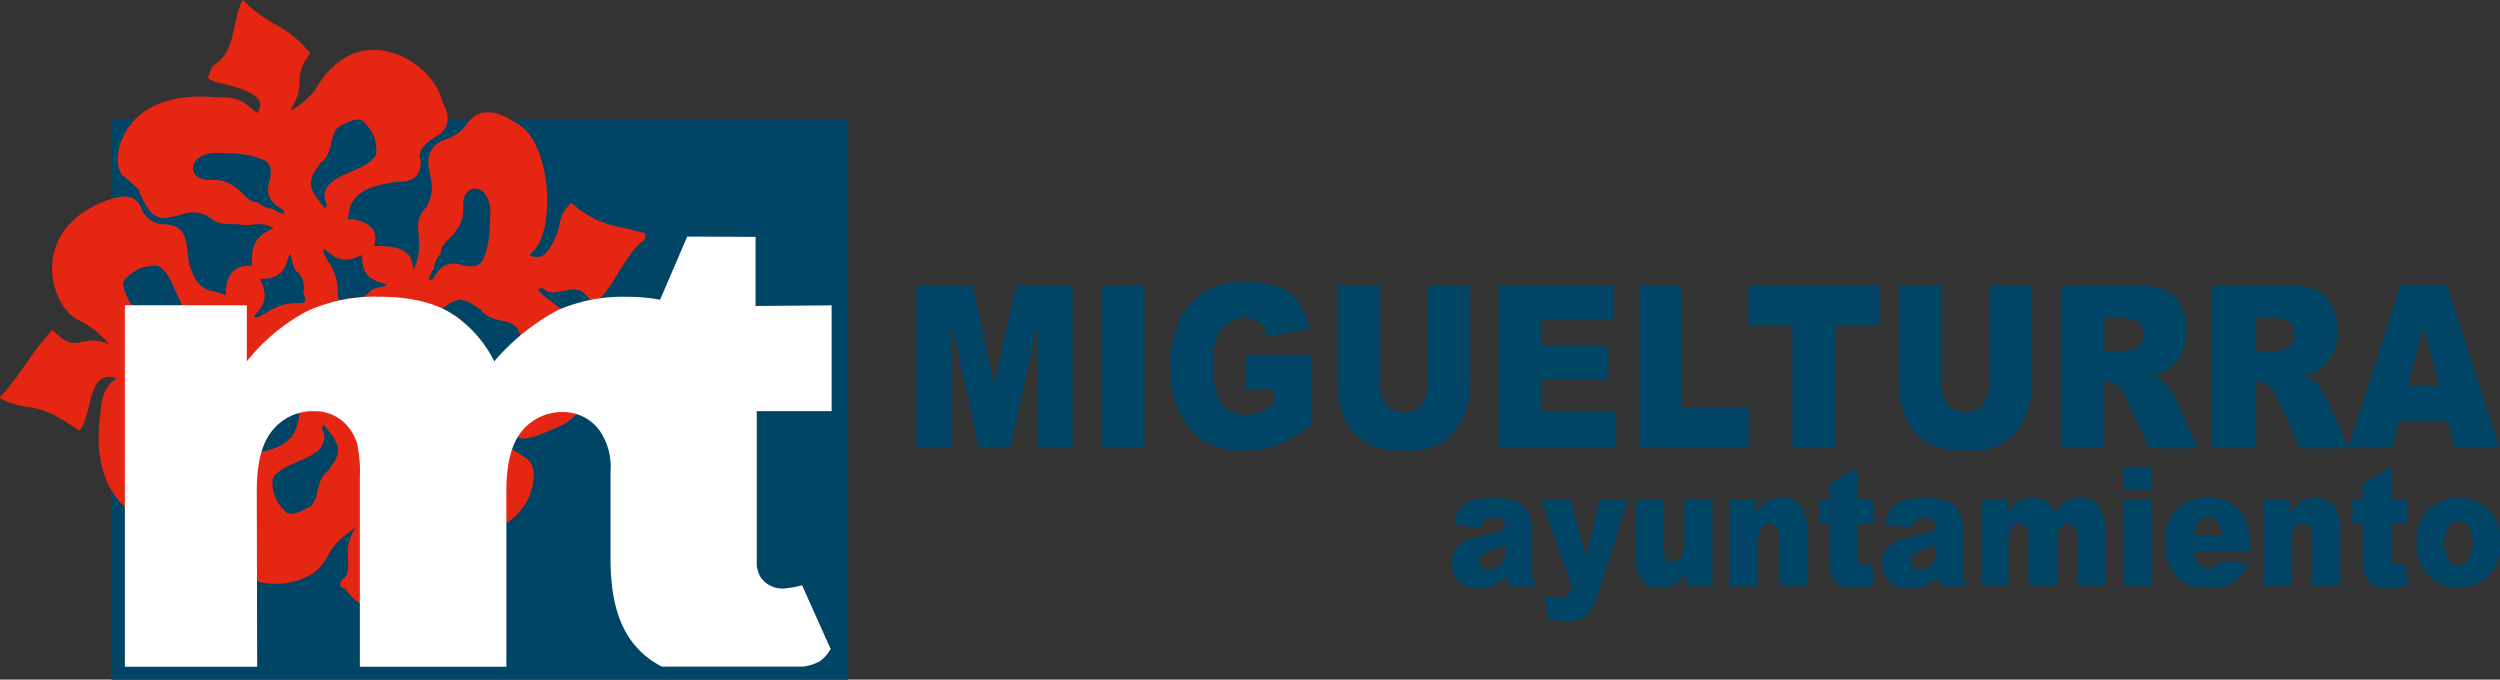 <svg id="Capa_1" data-name="Capa 1" xmlns="http://www.w3.org/2000/svg" viewBox="0 0 316.52 86.04"><rect x="0" y="0" width="316.52" height="86.04" fill="#333333" stroke="none"/><title>Logo-Ayto-Miguelturra-320-3</title><path d="M15.3,15.8c34.6,0,63.57,0,93.24,0v71H15.3v-71Z" transform="translate(-1.19 -0.73)" style="fill:#046;fill-rule:evenodd"/><path d="M68.25,33a1.6,1.6,0,0,0,1.92-.09,5.51,5.51,0,0,0,1.25-2c.6-.95.56-2.44,1.19-3.45l.88-1.07,1.22,1c3.13,2.1,4.92,1.95,6.73,2.51l1.43.37V31c-2.49,1.82-3.67,5.54-5.91,7.7-.2.25-.44.78-1.16-.15-.81-.74-.92-1.52-3.17-1-.93.12-1.81.55-2.8-.37l-.58.21a8.36,8.36,0,0,0,1.68,1.45,9.15,9.15,0,0,0,1.47,1.07c5.26,2.07,5.8,11.32.07,14.61l-3.15,1.34c-1.38.47-3.21,1-4.29-1.67a3.13,3.13,0,0,0-2.85-1.61c-1.22-.1-2.34-.54-2.64-3.24-.37-1.64-.14-5.11-4.68-5.57,0,.14-.29.26-.24.41a2.56,2.56,0,0,1-3.53,2.86c.16,1.09.82,4-2.42,4.89,1.05,1,2.49.65,3.73.57a4.92,4.92,0,0,1,4,.9c1.9,1.24,3.38.58,4.78.35,3-.76,3.34.88,3.9,2.25.71,2.13,2.12,2,3.14,3.12,1,.78,1.43,7.42-6.83,9.56-1.61.39-3.22,0-4.83.09-2.1-.09-5.51-.06-5.95-2.79-2,4.41,3.76,3.7,5.82,5l.5.72C54.33,74,54.06,79.38,53,81.3L52.09,81c-1.29-1.73-5.73-3.38-7.12-5.66-.11-.18-1.17-.15-.5-1.18,1.83-1.19-.37-3.93,1.81-6.63-4,2.45-3,3.78-5.23,5.62C37.43,75.79,29.32,75.6,26.93,67c-.36-.72-.5-2.33,1.46-3.32a2.61,2.61,0,0,0,1.72-2.76c-.45-2.27.87-2.64,2-2.73,6.2-.38,6.67-2.92,7-5.08-1,.12-4.19-.27-3.27-3.37-1.65.1-4.39.87-5-3.18-1.19,1.69-.32,3.11-.66,5,.31,2.1-.85,2.45-1.2,3.69-.79,1.69-.61,2.8-.28,3.33,1.31,3.48.08,4.48-1.86,5.21a4.24,4.24,0,0,0-3,2c-1.36,2.95-11.57.46-10-12.23.2-1.76.24-3.74,2.1-4.92-3.77-1.35-3,4.76-4.71,6.63-6-4.26-6.1-2.08-10.13-4.17,2.55-2.63,4.14-5.93,6.74-8.6,3.24,3.4,3.46.25,7.17,1.82a11.85,11.85,0,0,0-4-3.13c-3.67-1.86-6.34-11.84,4.41-15.33,2.58-.74,3.33.34,3.67,1.27a3.1,3.1,0,0,0,2.79,2c3.86,0,2.54,3.67,3.58,5.91,1.23,3.09,2.76,2.22,4.33,3.1,0-.44-.29-4,3.33-3.78-.34-3.34,1.3-4,2.7-4.8-2.11-.9-2.63-.13-4.13-.38s-2.52.34-4.13-1.06A4.16,4.16,0,0,0,23.87,28c-1.76.23-3.32,1.55-5.16-3.3L16.9,23.06c-2-1.08-1-11.21,11.61-10,3.6-.14,3.68,1,5.35,2-.05-.65,2.06-2.29-4.81-3.81a4.5,4.5,0,0,1-1.61-.65c.44-.51.33-1.32.91-1.69,2.74-1.75,2.2-5.48,3.56-8.2,3.67,3.65,5,2.64,8.57,6.75-2.55,3.38-.27,3.74-2.55,7.2,1-.18,2.39-1.68,3.08-2.41,5.46-9.78,15.17-3.69,16.18,1.39.7,1.17,1.4,3.2-.91,4.45-1,.59-2.34,1.73-1.83,2.83.14,2.52-1.54,2.82-2.72,2.82-6.66.71-6.16,3.32-6.52,4.72,1,0,4.28.5,3.34,3.41,4.94-.08,4.66,1.7,5,3a7.39,7.39,0,0,0,.69-3.66c0-1.36-.62-2.75.95-4.3a4.86,4.86,0,0,0,.5-3.77c.06-.35-1.39-3.68,1.92-4.76a5.16,5.16,0,0,0,2.7-2c1.58-2.12,3.9-1.61,6-.21,4.82,2.09,5.42,14.47,1.94,16.77ZM40.53,23.86c0,1.14,1,2.25,1.86,3.3.05-.22.25-.42.15-.67-.68-1,.07-2.34.76-2.81C45,22.41,47.91,22,48.82,20.28a4.7,4.7,0,0,0-1.19-3.7c-.54-.44-.56-1.49-3.62.24-1.19,1.06-.55,3.4-2.28,4.55-.41.83-1,1.13-1.19,2.48Zm19.2,10.45c-2.09-.73-3.08.57-3.64,1.6a.44.44,0,0,1-.63.15c.12-.19.43-1.18.68-1.29A3,3,0,0,1,57,32.84c-.11-1.27,1.61-2.16,1.83-2.79a4.37,4.37,0,0,0,1-3.27c-.07-3,3.25-3,3.44.64-.08,1.62,0,4-.76,5.71-.21,1-1,1.62-2.72,1.18ZM35.33,23.59c-.73,2.09.57,3.08,1.6,3.64a.44.44,0,0,1,.15.63c-.19-.12-1.18-.43-1.29-.68a3,3,0,0,1-1.93-.83c-1.27.11-2.16-1.61-2.79-1.83a4.37,4.37,0,0,0-3.27-1c-3,.07-3-3.25.64-3.44,1.62.08,4,0,5.71.76,1,.21,1.62,1,1.18,2.72ZM49.5,58.47c.73-2.09-.57-3.08-1.6-3.64a.44.44,0,0,1-.15-.63c.19.12,1.18.43,1.29.68a3,3,0,0,1,1.93.83c1.27-.11,2.16,1.61,2.79,1.83a4.37,4.37,0,0,0,3.27,1c3-.07,3,3.25-.64,3.44-1.62-.08-4,0-5.71-.76-1-.21-1.62-1-1.18-2.72Zm-25.07-11c2.09.73,3.08-.57,3.64-1.6a.44.44,0,0,1,.63-.15c-.12.19-.43,1.18-.68,1.29A3,3,0,0,1,27.18,49c.11,1.27-1.61,2.16-1.83,2.79a4.37,4.37,0,0,0-1,3.27c.07,3-3.25,3-3.44-.64.08-1.62,0-4,.76-5.71.21-1,1-1.62,2.72-1.18ZM44,57.79c0-1.14-1-2.25-1.86-3.3-.05.22-.25.42-.15.67.68,1-.07,2.34-.76,2.81-1.73,1.26-4.61,1.69-5.51,3.39a4.7,4.7,0,0,0,1.19,3.7c.54.44.56,1.49,3.62-.24,1.19-1.06.55-3.4,2.28-4.55.41-.83,1-1.13,1.19-2.48ZM24.8,42.69c1.14,0,2.25-1,3.3-1.86-.22-.05-.42-.25-.67-.15-1,.68-2.34-.07-2.81-.76-1.26-1.73-1.69-4.61-3.39-5.51a4.7,4.7,0,0,0-3.7,1.19c-.44.54-1.49.56.24,3.62,1.06,1.19,3.4.55,4.55,2.28.83.41,1.13,1,2.48,1.19Zm34.75-4c-1.14,0-2.25,1-3.3,1.86.22.05.42.25.67.15,1-.68,2.34.07,2.81.76C61,43.24,61.42,46.12,63.13,47a4.7,4.7,0,0,0,3.7-1.19c.44-.54,1.49-.56-.24-3.62-1.06-1.19-3.4-.55-4.55-2.28-.83-.41-1.13-1-2.48-1.19ZM42.27,32.25c1.25,1.08,2.28,2,4.75.76-.07,3.51,2.31,3.26,3.2,3.8-.77.38-1.88.26-2.37,1a2.61,2.61,0,0,1-2.4.7c-.59-.08-1.63,1.05-1.49-.94a6.71,6.71,0,0,0-1.31-3.86c-.12-.5-.79-1-.37-1.49Zm-.14,17c-1.25-1.08-2.28-2-4.75-.76.07-3.51-2.31-3.26-3.2-3.8.77-.38,1.88-.26,2.37-1A2.61,2.61,0,0,1,39,43c.59.08,1.63-1.05,1.49.94a6.71,6.71,0,0,0,1.31,3.86c.12.5.79,1,.37,1.49Zm-8.79-8.46c1.08-1.25,2-2.28.76-4.75,3.51.07,3.26-2.31,3.8-3.2.38.77.26,1.88,1,2.37a2.61,2.61,0,0,1,.7,2.4c-.08.59,1.05,1.63-.94,1.49a6.71,6.71,0,0,0-3.86,1.31c-.5.12-1,.79-1.49.37Zm17.6-.08C49.87,42,49,43,50.18,45.46c-3.51-.07-3.26,2.31-3.8,3.2-.38-.77-.26-1.88-1-2.37a2.61,2.61,0,0,1-.7-2.4c.08-.59-1.05-1.63.94-1.49a6.71,6.71,0,0,0,3.86-1.31c.5-.12,1-.79,1.49-.37Z" transform="translate(-1.19 -0.73)" style="fill:#e42613;fill-rule:evenodd"/><path d="M117.17,36.82h7.15l2.76,12.54,2.75-12.54H137V57.43h-4.44V41.71l-3.45,15.72h-4l-3.43-15.72V57.43h-4.45V36.82Zm23.47,0h5.45V57.43h-5.45V36.82ZM158.84,50V45.67h8.4v8.79A16.39,16.39,0,0,1,163,57.08a12.49,12.49,0,0,1-4.4.7,9.38,9.38,0,0,1-5.1-1.25,8.05,8.05,0,0,1-3.06-3.72,14,14,0,0,1-1.09-5.68,13.56,13.56,0,0,1,1.19-5.87A8.38,8.38,0,0,1,154,37.46a9.87,9.87,0,0,1,4.81-1,11.68,11.68,0,0,1,4.36.62,5.74,5.74,0,0,1,2.4,1.92A9.08,9.08,0,0,1,167,42.3l-5.24,1.09a3.36,3.36,0,0,0-1.1-1.79,3,3,0,0,0-2-.62,3.36,3.36,0,0,0-2.85,1.45,7.91,7.91,0,0,0-1.07,4.61q0,3.35,1.08,4.78a3.53,3.53,0,0,0,3,1.43,4.92,4.92,0,0,0,1.74-.31,8.85,8.85,0,0,0,1.9-1.05V50Zm23.07-13.14h5.43V49.11a12,12,0,0,1-.49,3.45,7.75,7.75,0,0,1-1.52,2.84,6.12,6.12,0,0,1-2.18,1.71,9.56,9.56,0,0,1-3.8.69,20,20,0,0,1-2.8-.21,6.5,6.5,0,0,1-2.54-.83A6.71,6.71,0,0,1,172.13,55,6.89,6.89,0,0,1,171,52.59a14.23,14.23,0,0,1-.5-3.48V36.82h5.43V49.4a4,4,0,0,0,.8,2.63,3.06,3.06,0,0,0,4.42,0,4,4,0,0,0,.79-2.65V36.82Zm9,0h14.57v4.4h-9.12v3.28h8.46v4.2h-8.46v4.06h9.38v4.67H190.92V36.82Zm17.76,0h5.44V52.35h8.48v5.08H208.68V36.82Zm13.91,0h16.52v5.09h-5.55V57.43h-5.44V41.91h-5.54V36.82Zm30.43,0h5.43V49.11a12,12,0,0,1-.49,3.45,7.76,7.76,0,0,1-1.52,2.84,6.13,6.13,0,0,1-2.18,1.71,9.56,9.56,0,0,1-3.8.69,20,20,0,0,1-2.8-.21,6.51,6.51,0,0,1-2.54-.83A6.71,6.71,0,0,1,243.24,55a6.88,6.88,0,0,1-1.16-2.38,14.21,14.21,0,0,1-.5-3.48V36.82H247V49.4A4,4,0,0,0,247.8,52a3.06,3.06,0,0,0,4.42,0,4,4,0,0,0,.8-2.65V36.82Zm9.1,20.61V36.82h9.06a11.24,11.24,0,0,1,3.85.51,4.21,4.21,0,0,1,2.15,1.88,6.4,6.4,0,0,1,.82,3.34,6.56,6.56,0,0,1-.62,3,5.45,5.45,0,0,1-1.72,2,6,6,0,0,1-1.91.81,5.17,5.17,0,0,1,1.42.76,6.35,6.35,0,0,1,.87,1.08,8.17,8.17,0,0,1,.76,1.28l2.63,6h-6.14l-2.9-6.3a4.82,4.82,0,0,0-1-1.59,2.05,2.05,0,0,0-1.33-.48h-.48v8.36Zm5.46-12.26h2.29a7.08,7.08,0,0,0,1.44-.28,1.45,1.45,0,0,0,.88-.65,2.14,2.14,0,0,0,.34-1.2,2.05,2.05,0,0,0-.54-1.53,2.88,2.88,0,0,0-2-.54h-2.39v4.19Zm13.66,12.26V36.82h9.06a11.24,11.24,0,0,1,3.85.51,4.21,4.21,0,0,1,2.15,1.88,6.4,6.4,0,0,1,.82,3.34,6.55,6.55,0,0,1-.62,3,5.45,5.45,0,0,1-1.72,2,6,6,0,0,1-1.91.81,5.16,5.16,0,0,1,1.42.76,6.33,6.33,0,0,1,.87,1.08,8.19,8.19,0,0,1,.76,1.28l2.63,6h-6.14l-2.9-6.3a4.82,4.82,0,0,0-1-1.59,2.05,2.05,0,0,0-1.33-.48h-.48v8.36Zm5.46-12.26H289a7.08,7.08,0,0,0,1.44-.28,1.45,1.45,0,0,0,.88-.65,2.14,2.14,0,0,0,.34-1.2,2,2,0,0,0-.54-1.53,2.88,2.88,0,0,0-2-.54h-2.39v4.19ZM311.1,54H304.9l-.85,3.4H298.5l6.61-20.61H311l6.62,20.61H312L311.1,54ZM310,49.57,308,42.16l-1.93,7.41Z" transform="translate(-1.19 -0.73)" style="fill:#046;fill-rule:evenodd"/><path d="M188.67,67.55l-3.39-.42a5,5,0,0,1,.55-1.65,3.24,3.24,0,0,1,1-1,3.86,3.86,0,0,1,1.34-.5,9.25,9.25,0,0,1,1.85-.18,12.5,12.5,0,0,1,2.56.21,3.09,3.09,0,0,1,1.61.88,3.18,3.18,0,0,1,.72,1.31,5.57,5.57,0,0,1,.26,1.62v4.83a7.06,7.06,0,0,0,.08,1.21,6,6,0,0,0,.36,1.12h-3.33a4.45,4.45,0,0,1-.26-.64,5.4,5.4,0,0,1-.12-.7,4.6,4.6,0,0,1-1.39,1.13,5,5,0,0,1-2.19.45,3.31,3.31,0,0,1-2.52-.91A3.11,3.11,0,0,1,185,72a3.24,3.24,0,0,1,.62-2,3.92,3.92,0,0,1,2.28-1.19q2-.47,2.59-.66a11.23,11.23,0,0,0,1.25-.5,1.67,1.67,0,0,0-.27-1.08,1.23,1.23,0,0,0-1-.31,2.17,2.17,0,0,0-1.31.33,1.85,1.85,0,0,0-.55,1Zm3.08,2.2a14.73,14.73,0,0,1-1.52.55,3.28,3.28,0,0,0-1.37.67,1.1,1.1,0,0,0,.86,1.89,2.05,2.05,0,0,0,1.83-1.17,3.21,3.21,0,0,0,.21-1.27v-.67ZM196.32,64h3.75L202,71.28,203.75,64h3.5l-3.67,11.68a7.37,7.37,0,0,1-1.28,2.69,3.67,3.67,0,0,1-2.82,1,17.42,17.42,0,0,1-2.37-.25l-.28-2.92a4.8,4.8,0,0,0,1.71.29,1.5,1.5,0,0,0,1-.34,2.64,2.64,0,0,0,.66-1.22L196.32,64ZM218,74.94H214.7V73.17a5.18,5.18,0,0,1-1.49,1.55,3.48,3.48,0,0,1-1.85.46,2.8,2.8,0,0,1-2.3-1,5,5,0,0,1-.83-3.19V64h3.57v6a2.52,2.52,0,0,0,.32,1.46,1.07,1.07,0,0,0,.91.43,1.23,1.23,0,0,0,1-.58,3.8,3.8,0,0,0,.4-2.07V64H218V74.94ZM220.17,64h3.31v1.78a5.26,5.26,0,0,1,1.5-1.56,3.45,3.45,0,0,1,1.85-.47,2.8,2.8,0,0,1,2.31,1A5.05,5.05,0,0,1,230,68v6.95H226.4v-6a2.48,2.48,0,0,0-.32-1.45,1.07,1.07,0,0,0-.91-.43,1.22,1.22,0,0,0-1,.58,3.83,3.83,0,0,0-.4,2.07v5.25h-3.55V64Zm16.2-4.16V64h2v3.06h-2v3.88a2.47,2.47,0,0,0,.11.93.63.63,0,0,0,.61.35,3.38,3.38,0,0,0,1.1-.27l.26,2.89a10,10,0,0,1-2.46.34,3.71,3.71,0,0,1-2-.4,2.34,2.34,0,0,1-.93-1.22,8.33,8.33,0,0,1-.3-2.65V67.06H231.5V64h1.31V62l3.56-2.15Zm6.88,7.7-3.39-.42a5,5,0,0,1,.55-1.65,3.24,3.24,0,0,1,1-1,3.86,3.86,0,0,1,1.34-.5,9.25,9.25,0,0,1,1.85-.18,12.5,12.5,0,0,1,2.56.21,3.1,3.1,0,0,1,1.61.88,3.18,3.18,0,0,1,.72,1.31,5.57,5.57,0,0,1,.26,1.62v4.83a7.06,7.06,0,0,0,.08,1.21,6.06,6.06,0,0,0,.36,1.12h-3.33a4.44,4.44,0,0,1-.26-.64,5.5,5.5,0,0,1-.12-.7,4.6,4.6,0,0,1-1.39,1.13,5,5,0,0,1-2.19.45,3.31,3.31,0,0,1-2.52-.91,3.11,3.11,0,0,1-.86-2.23,3.24,3.24,0,0,1,.62-2,3.92,3.92,0,0,1,2.28-1.19q2-.47,2.59-.66a11.3,11.3,0,0,0,1.25-.5,1.67,1.67,0,0,0-.27-1.08,1.23,1.23,0,0,0-1-.31,2.17,2.17,0,0,0-1.31.33,1.85,1.85,0,0,0-.55,1Zm3.08,2.2a14.78,14.78,0,0,1-1.52.55,3.28,3.28,0,0,0-1.37.67,1.1,1.1,0,0,0,.85,1.89,2.05,2.05,0,0,0,1.83-1.17,3.21,3.21,0,0,0,.21-1.27v-.67ZM252,64h3.31V65.6a5,5,0,0,1,1.44-1.42,3.46,3.46,0,0,1,1.76-.42,2.94,2.94,0,0,1,1.75.46,3.31,3.31,0,0,1,1.06,1.38,5.56,5.56,0,0,1,1.53-1.46,3.44,3.44,0,0,1,1.7-.39,2.81,2.81,0,0,1,2.33,1,5.19,5.19,0,0,1,.84,3.27v6.86h-3.56V68.71a2,2,0,0,0-.24-1.1A1,1,0,0,0,263,67a1.2,1.2,0,0,0-1,.53,3,3,0,0,0-.38,1.72v5.64H258v-6a4.56,4.56,0,0,0-.07-1,1.39,1.39,0,0,0-.39-.66,1,1,0,0,0-.66-.25,1.19,1.19,0,0,0-1,.54,3.15,3.15,0,0,0-.39,1.79v5.58H252V64Zm18-4.16h3.55V62.7h-3.55V59.85Zm0,4.16h3.55V74.94h-3.55V64Zm16.1,6.5h-7.12a3,3,0,0,0,.46,1.5,1.59,1.59,0,0,0,1.34.71,1.77,1.77,0,0,0,1-.31,2.49,2.49,0,0,0,.62-.69l3.5.38a5.59,5.59,0,0,1-1.94,2.36,6.15,6.15,0,0,1-3.25.71,5.8,5.8,0,0,1-2.9-.61A4.63,4.63,0,0,1,276,72.62a6.71,6.71,0,0,1-.69-3.13,6.06,6.06,0,0,1,1.39-4.14,4.85,4.85,0,0,1,3.84-1.59,5.94,5.94,0,0,1,3.14.71,4.47,4.47,0,0,1,1.75,2.05A8.66,8.66,0,0,1,286,70v.47Zm-3.61-2a3.11,3.11,0,0,0-.55-1.74,1.48,1.48,0,0,0-1.18-.53,1.55,1.55,0,0,0-1.35.79,3.25,3.25,0,0,0-.41,1.47Zm5.24-4.5H291v1.78a5.25,5.25,0,0,1,1.5-1.56,3.45,3.45,0,0,1,1.85-.47,2.81,2.81,0,0,1,2.31,1,5.05,5.05,0,0,1,.83,3.19v6.95h-3.57v-6a2.49,2.49,0,0,0-.32-1.45,1.07,1.07,0,0,0-.91-.43,1.22,1.22,0,0,0-1,.58,3.83,3.83,0,0,0-.4,2.07v5.25h-3.55V64Zm16.2-4.16V64h2v3.06h-2v3.88a2.45,2.45,0,0,0,.11.93.63.63,0,0,0,.61.35,3.38,3.38,0,0,0,1.1-.27l.26,2.89a10,10,0,0,1-2.46.34,3.71,3.71,0,0,1-2-.4,2.34,2.34,0,0,1-.93-1.22,8.32,8.32,0,0,1-.3-2.65V67.06H299V64h1.31V62l3.56-2.15Zm3.21,9.65a6,6,0,0,1,1.43-4.12,5.51,5.51,0,0,1,8.07.28,6.14,6.14,0,0,1,1.14,3.78,6,6,0,0,1-1.42,4.13,5.56,5.56,0,0,1-7.53.27,5.8,5.8,0,0,1-1.69-4.34Zm3.56,0a3.71,3.71,0,0,0,.5,2.16,1.49,1.49,0,0,0,2.52,0,3.85,3.85,0,0,0,.49-2.21,3.66,3.66,0,0,0-.5-2.11,1.48,1.48,0,0,0-1.23-.69,1.53,1.53,0,0,0-1.28.7,3.71,3.71,0,0,0-.51,2.15Z" transform="translate(-1.19 -0.73)" style="fill:#046;fill-rule:evenodd"/><path d="M96.85,30.72v8.75l9.63-.08V52.78H97V72.3a4.15,4.15,0,0,0,.42,1.4,3.34,3.34,0,0,0,3.14,1.53,12.58,12.58,0,0,0,2.18-.4l3.62,8.08a5.88,5.88,0,0,1-1.23,1.45,5.72,5.72,0,0,1-2.3.77H85c-5-2.56-6.52-7.55-6.51-13.67l0-11.16a8,8,0,0,0-1.27-4.89,5.69,5.69,0,0,0-4.64-2.51,6.59,6.59,0,0,0-5.28,2.37c-1.34,1.59-2,4.13-2,7.63l0,22.24H46.75V61.18a16.76,16.76,0,0,0-.36-4.33,6,6,0,0,0-2-2.94,5.45,5.45,0,0,0-3.41-1.12A6.55,6.55,0,0,0,35.7,55.2q-2.05,2.42-2,7.94l.05,22H17V39.38l15.44,0v7.1a24.42,24.42,0,0,1,7.53-6.31,20.59,20.59,0,0,1,9.17-1.87q5.77,0,9.12,2.06a15.25,15.25,0,0,1,5.51,6.12,27.68,27.68,0,0,1,8-6.46,20.54,20.54,0,0,1,8.86-1.71,21.75,21.75,0,0,1,4.13.37l3.44-8Z" transform="translate(-1.19 -0.73)" style="fill:#fff;fill-rule:evenodd"/></svg>